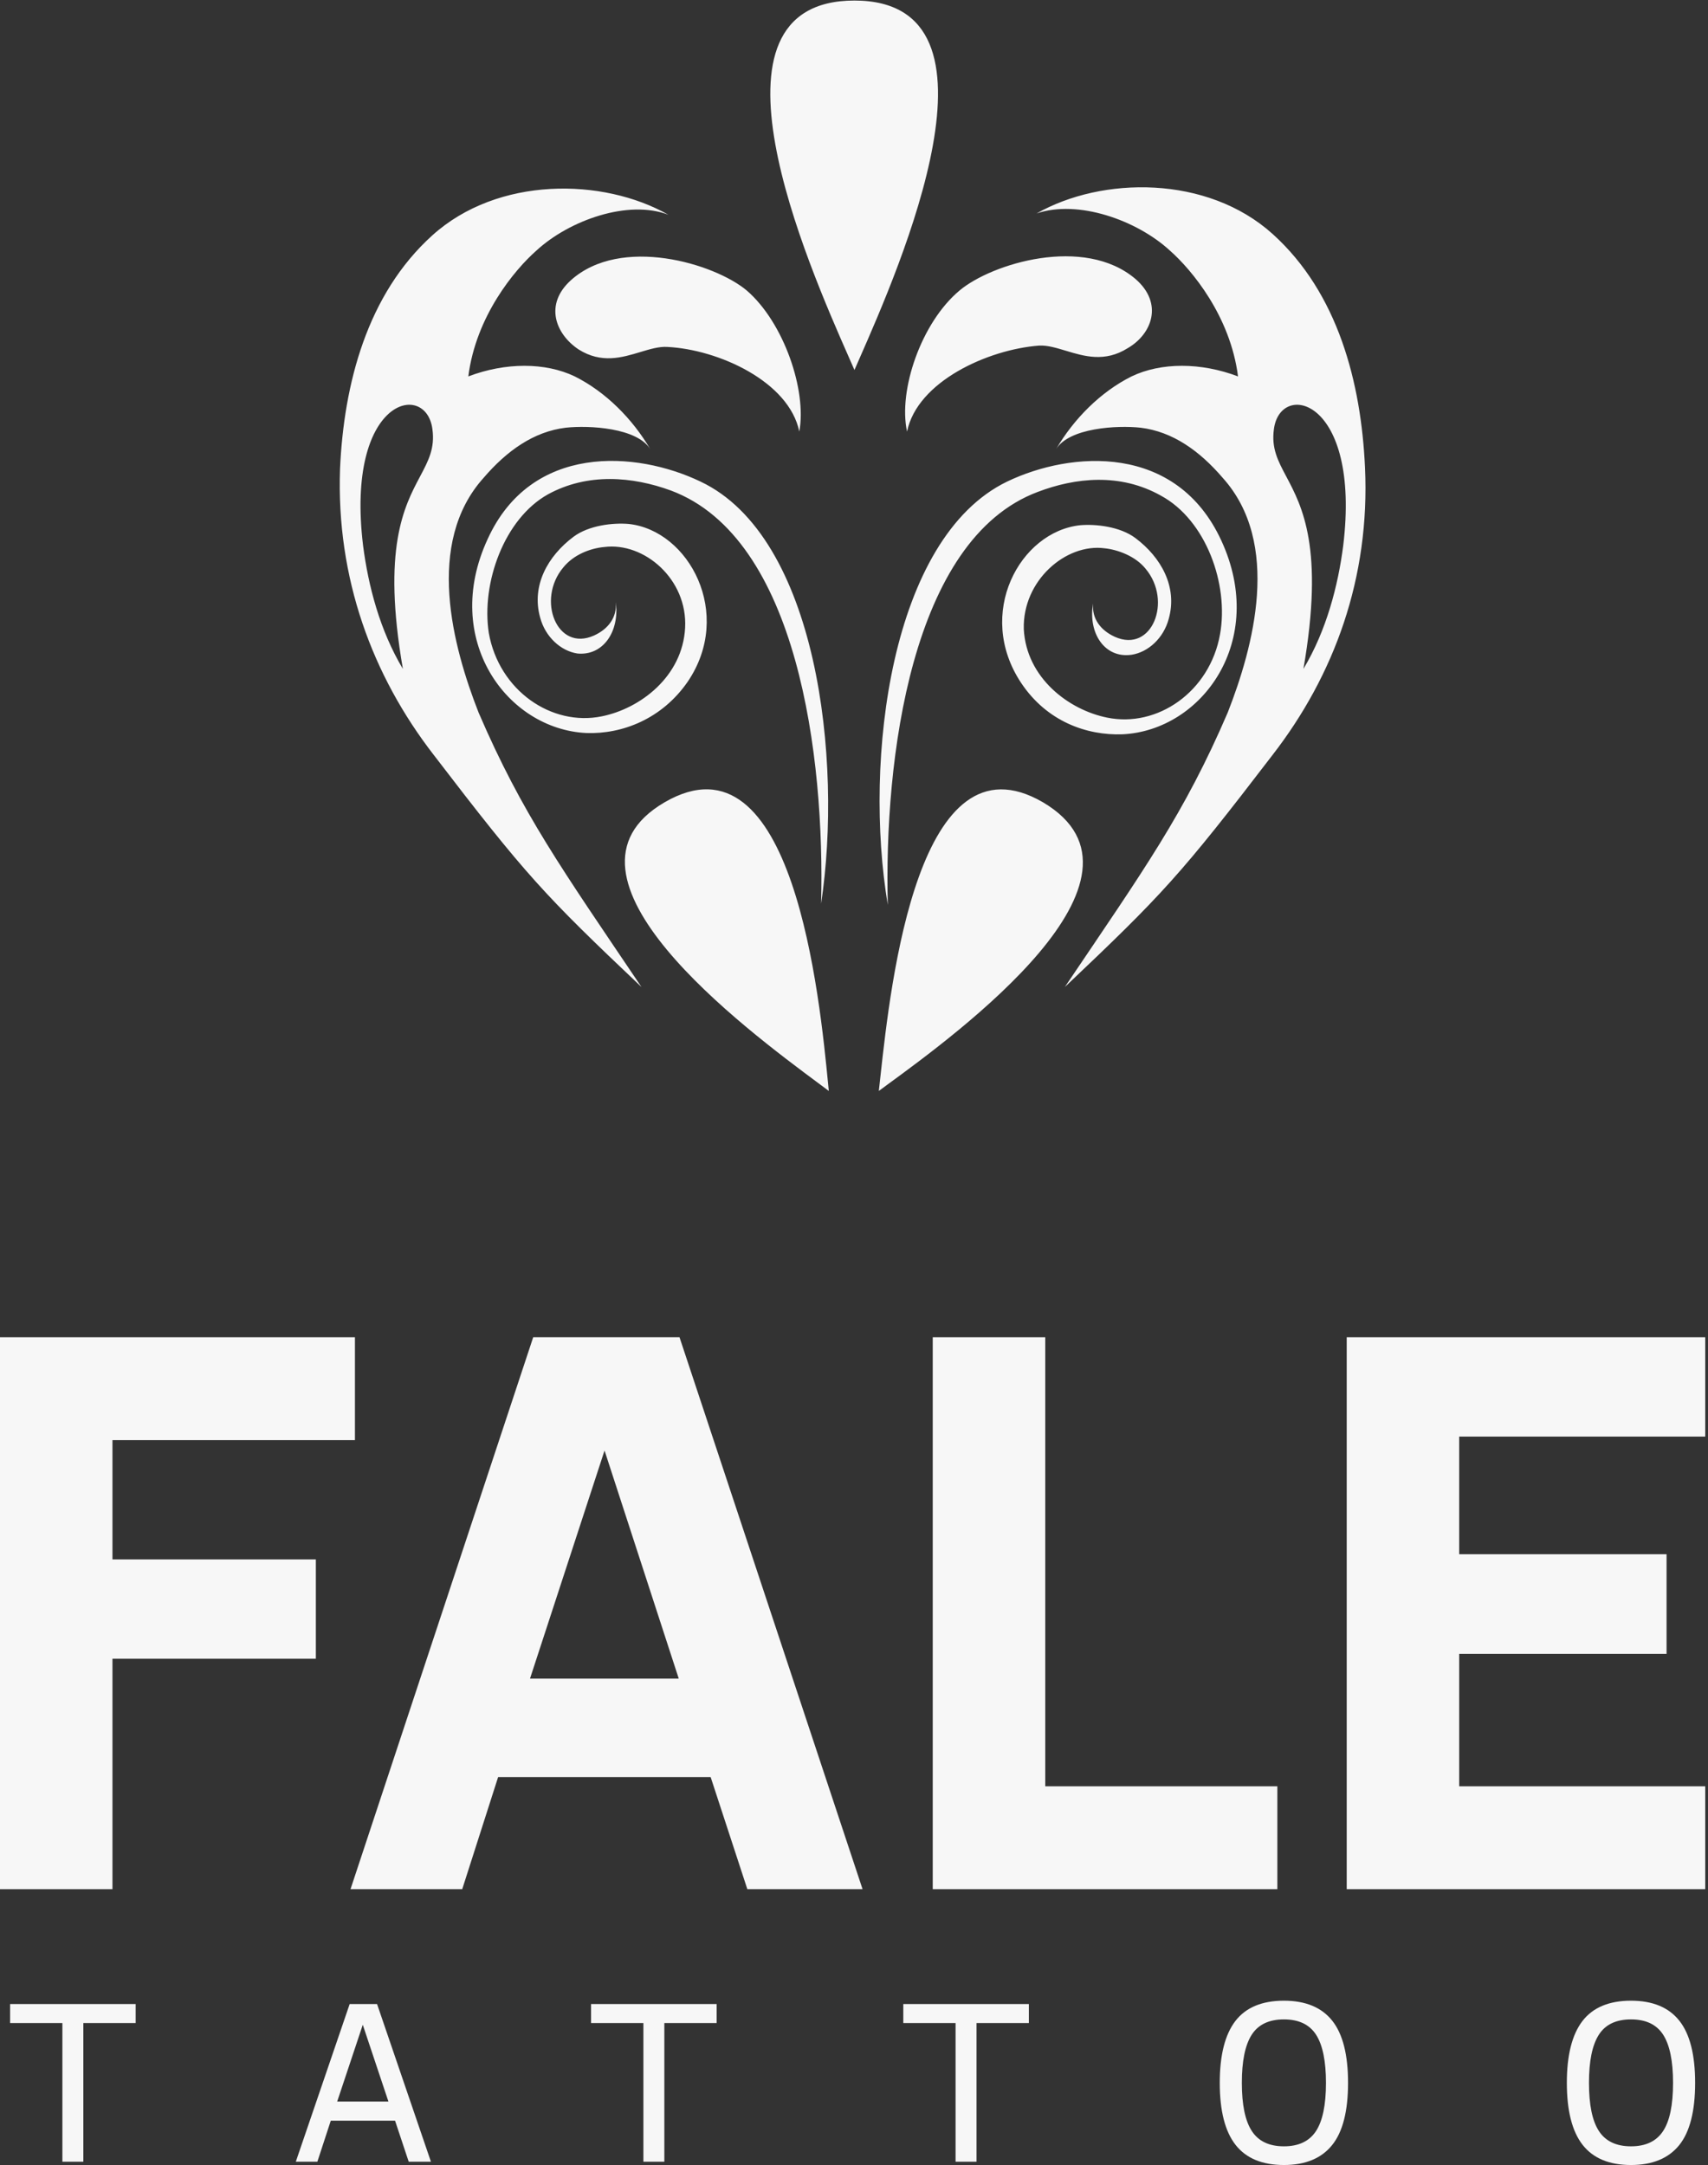 <?xml version="1.0" encoding="UTF-8" standalone="no"?>
<!-- Created with Inkscape (http://www.inkscape.org/) -->
<svg xmlns:inkscape="http://www.inkscape.org/namespaces/inkscape" xmlns:sodipodi="http://sodipodi.sourceforge.net/DTD/sodipodi-0.dtd" xmlns="http://www.w3.org/2000/svg" xmlns:svg="http://www.w3.org/2000/svg" version="1.1" id="svg2" xml:space="preserve" width="189.333" height="240" viewBox="0 0 189.333 240" sodipodi:docname="base_logo_transparent_background.eps">
  <rect x="0" y="0" width="189.333" height="240" fill="#333333" stroke="none"/>
  <defs id="defs6"></defs>
  <g id="g8" inkscape:groupmode="layer" inkscape:label="ink_ext_XXXXXX" transform="matrix(1.333,0,0,-1.333,0,240)">
    <g id="g10" transform="scale(0.1)">
      <path d="M 69.301,118.051 V 2.73 H 51.879 V 118.051 H 8.398 v 15.82 H 112.809 v -15.82 z" style="fill:#f7f7f7;fill-opacity:1;fill-rule:nonzero;stroke:none" id="path12"></path>
      <path d="M 245.98,2.73 290.781,133.871 h 22.77 L 358.359,2.73 h -18.48 L 328.52,36.879 H 275.078 L 263.91,2.73 Z m 34.411,50.039 h 42.621 L 301.68,116.641 Z" style="fill:#f7f7f7;fill-opacity:1;fill-rule:nonzero;stroke:none" id="path14"></path>
      <path d="M 552.461,118.051 V 2.73 H 535.039 V 118.051 H 491.52 v 15.82 h 104.421 v -15.82 z" style="fill:#f7f7f7;fill-opacity:1;fill-rule:nonzero;stroke:none" id="path16"></path>
      <path d="M 812.07,118.051 V 2.73 H 794.648 V 118.051 h -43.476 v 15.82 H 855.59 v -15.82 z" style="fill:#f7f7f7;fill-opacity:1;fill-rule:nonzero;stroke:none" id="path18"></path>
      <path d="m 1121.02,68.32 c 0,-23.551 -4.42,-40.859 -13.32,-51.84 C 1098.83,5.512 1085.51,0 1067.7,0 c -18.09,0 -31.49,5.59 -40.24,16.762 -8.75,11.207 -13.12,28.359 -13.12,51.559 0,23.008 4.33,40.121 12.96,51.41 8.68,11.25 22.11,16.911 40.4,16.911 17.96,0 31.36,-5.551 40.15,-16.602 8.79,-11.059 13.17,-28.277 13.17,-51.719 z m -18.36,0 c 0,18.129 -2.74,31.449 -8.21,40 -5.47,8.52 -14.41,12.77 -26.75,12.77 -12.39,0 -21.33,-4.25 -26.8,-12.77 -5.47,-8.55 -8.2,-21.871 -8.2,-40 0,-18.242 2.77,-31.602 8.32,-40.082 5.5,-8.469 14.41,-12.688 26.68,-12.688 12.18,0 21.05,4.18 26.6,12.57 5.54,8.398 8.36,21.801 8.36,40.199 z" style="fill:#f7f7f7;fill-opacity:1;fill-rule:nonzero;stroke:none" id="path20"></path>
      <path d="m 1409.65,68.32 c 0,-23.551 -4.42,-40.859 -13.28,-51.84 C 1387.46,5.512 1374.14,0 1356.33,0 c -18.09,0 -31.49,5.59 -40.24,16.762 -8.75,11.207 -13.12,28.359 -13.12,51.559 0,23.008 4.33,40.121 12.97,51.41 8.67,11.25 22.11,16.911 40.39,16.911 18.01,0 31.37,-5.551 40.15,-16.602 8.79,-11.059 13.17,-28.277 13.17,-51.719 z m -18.36,0 c 0,18.129 -2.74,31.449 -8.2,40 -5.47,8.52 -14.38,12.77 -26.76,12.77 -12.38,0 -21.33,-4.25 -26.76,-12.77 -5.47,-8.55 -8.2,-21.871 -8.2,-40 0,-18.242 2.73,-31.602 8.28,-40.082 5.51,-8.469 14.41,-12.688 26.68,-12.688 12.19,0 21.05,4.18 26.6,12.57 5.59,8.398 8.36,21.801 8.36,40.199 z" style="fill:#f7f7f7;fill-opacity:1;fill-rule:nonzero;stroke:none" id="path22"></path>
      <path d="m 93.519,602.809 v -99.18 H 262.66 V 421.051 H 93.519 V 229.379 H 0 v 458.98 h 295.16 v -85.55 z" style="fill:#f7f7f7;fill-opacity:1;fill-rule:nonzero;stroke:none" id="path24"></path>
      <path d="m 291.48,229.379 151.918,458.98 h 121.68 L 717.301,229.379 H 621.48 l -30.5,93.199 H 414.219 l -29.84,-93.199 z M 440.738,404.488 H 564.449 L 502.73,594.18 Z" style="fill:#f7f7f7;fill-opacity:1;fill-rule:nonzero;stroke:none" id="path26"></path>
      <path d="m 775.66,229.379 v 458.98 h 93.559 V 314.961 h 193.011 v -85.582 z" style="fill:#f7f7f7;fill-opacity:1;fill-rule:nonzero;stroke:none" id="path28"></path>
      <path d="m 1119.92,229.379 v 458.98 h 298.13 v -82.578 h -204.61 v -97.812 h 172.46 v -82.93 H 1213.44 V 314.961 h 204.61 v -85.582 z" style="fill:#f7f7f7;fill-opacity:1;fill-rule:nonzero;stroke:none" id="path30"></path>
      <path d="m 714.531,1501.84 c -1.48,-3.32 -2.812,-6.33 -3.98,-9.07 -1.332,3.05 -2.852,6.49 -4.5,10.24 -34.211,77.65 -130.852,296.99 4.5,296.99 135,0 37.609,-221.6 3.98,-298.16 z m 314.999,-14.42 c -6.41,50.16 -38.44,88.56 -56.561,104.57 -27.739,25.59 -76.797,42.66 -110.938,30.94 54.418,30.94 141.879,31.99 196.289,-17.07 54.41,-49.1 73.59,-123.75 76.8,-194.18 4.26,-91.76 -25.59,-172.81 -76.8,-238.95 -76.8,-100.27 -91.761,-116.28 -172.808,-193.082 66.129,98.122 99.218,143.982 135.468,228.282 21.32,54.41 44.8,140.82 -4.26,195.23 -19.22,22.39 -41.599,38.4 -68.279,41.61 -19.222,2.11 -59.73,0 -70.39,-18.17 14.918,25.63 37.301,48.01 62.929,60.82 24.532,11.76 57.61,11.76 88.55,0 z m -640.081,0 c 6.371,50.16 38.403,88.56 56.531,104.57 27.731,25.59 76.79,42.66 109.879,29.85 -54.41,30.93 -141.879,32.03 -196.289,-17.07 -54.41,-49.07 -73.629,-123.75 -76.8,-194.15 -3.2,-90.7 26.64,-171.75 77.851,-237.89 76.801,-100.27 91.758,-116.28 172.82,-193.082 -66.14,98.122 -99.179,143.982 -135.472,228.282 -21.328,54.41 -44.809,140.82 4.261,195.23 19.219,22.39 41.598,38.4 68.282,41.61 19.218,2.11 59.718,0 70.429,-18.17 -14.961,25.63 -37.351,48.01 -62.972,60.82 -24.528,11.76 -57.578,11.76 -88.52,0 z m 408.563,71.49 c -31.992,-26.68 -51.211,-83.21 -43.711,-117.35 8.508,41.6 67.179,68.28 109.84,71.49 6.949,0.35 14.339,-1.92 22.269,-4.3 15.27,-4.61 32.379,-9.8 51.36,2.15 20.281,11.72 29.89,37.34 6.41,57.62 -42.7,36.25 -119.489,12.77 -146.168,-9.61 z m -243.211,-46.96 c 42.66,-2.11 101.328,-28.79 109.89,-70.39 6.36,34.14 -12.812,90.67 -43.75,117.35 -26.679,22.38 -104.57,45.86 -146.171,8.51 -22.391,-20.23 -12.782,-44.8 6.402,-57.58 18.988,-11.95 36.098,-6.75 51.367,-2.14 7.93,2.38 15.352,4.64 22.262,4.25 z M 335.039,1244.18 c -19.219,32.03 -28.828,69.37 -33.09,102.42 -14.918,122.7 52.27,137.62 57.621,97.07 2.231,-15.94 -3.281,-26.33 -10.308,-39.57 -13.172,-24.84 -31.641,-59.69 -14.223,-159.92 z m 748.871,0 c 19.21,32.03 28.82,69.37 33.08,102.42 14.92,122.7 -52.26,137.62 -57.61,97.07 -2.23,-15.94 3.28,-26.33 10.31,-39.57 13.16,-24.84 31.64,-59.69 14.22,-159.92 z m -401.101,-195.2 c 18.132,119.46 -3.2,305.08 -100.27,350.98 -53.359,25.59 -140.82,31.99 -177.109,-48.01 -38.399,-83.2 16.019,-157.89 82.148,-161.09 29.883,-1.06 62.934,11.72 84.301,42.66 38.391,56.56 1.051,125.89 -49.109,131.21 -12.77,1.09 -33.04,-1.06 -45.86,-10.67 -21.32,-15.97 -35.191,-40.51 -27.73,-67.18 4.261,-16.02 17.07,-27.74 30.941,-29.89 21.328,-2.11 35.188,18.13 31.988,42.7 1.051,-12.81 -6.41,-22.42 -18.129,-27.74 -30.929,-13.9 -48,29.85 -25.621,56.53 8.551,10.66 22.422,16.01 34.141,17.07 33.09,4.25 69.379,-26.68 67.23,-67.23 -2.152,-40.51 -37.351,-67.19 -69.339,-73.59 -41.602,-8.52 -85.352,21.32 -93.911,69.33 -6.359,41.6 12.821,94.96 49.11,115.24 33.039,18.12 70.39,14.92 102.379,3.2 105.621,-39.49 128.051,-221.91 124.84,-343.52 z m 332.851,301.88 c -37.34,81.09 -124.84,74.69 -178.16,49.1 -97.07,-46.95 -119.488,-231.52 -99.219,-352.07 -3.203,120.55 19.18,304.06 124.809,343.52 30.93,11.75 68.281,16.01 102.422,-3.21 37.338,-20.27 56.518,-73.59 49.058,-115.19 -8.52,-48.01 -52.269,-77.89 -93.871,-69.34 -31.988,6.41 -67.219,33.05 -69.328,73.6 -1.101,40.54 35.188,71.48 67.18,67.22 10.668,-1.09 25.629,-6.4 34.148,-17.07 22.422,-26.68 5.352,-70.43 -25.59,-56.56 -11.757,5.35 -19.218,14.96 -18.129,27.73 -4.289,-24.53 9.571,-45.86 32,-42.65 13.86,2.11 26.68,13.86 30.93,29.88 7.469,26.64 -6.398,51.17 -27.73,67.19 -12.809,9.61 -33.09,11.76 -45.899,10.66 -50.121,-5.31 -87.461,-73.59 -49.062,-131.21 21.332,-31.99 54.41,-43.75 84.301,-42.66 66.128,3.21 120.54,77.86 82.14,161.06 z M 688.711,898.398 c 0.16,-1.839 0.348,-3.558 0.508,-5.199 -2.5,1.879 -5.27,3.949 -8.36,6.25 C 619.879,944.73 448.09,1072.34 552.66,1133.24 659.801,1195.66 681.762,970 688.711,898.398 Z m 43.519,7.582 c -0.511,-4.769 -0.98,-9.07 -1.41,-12.781 1.84,1.371 3.91,2.891 6.09,4.5 59.61,43.551 236.41,172.811 130.43,235.541 C 763.828,1193.55 740.781,983.91 732.23,905.98 Z" style="fill:#f7f7f7;fill-opacity:1;fill-rule:evenodd;stroke:none" id="path32"></path>
    </g>
  </g>
</svg>
